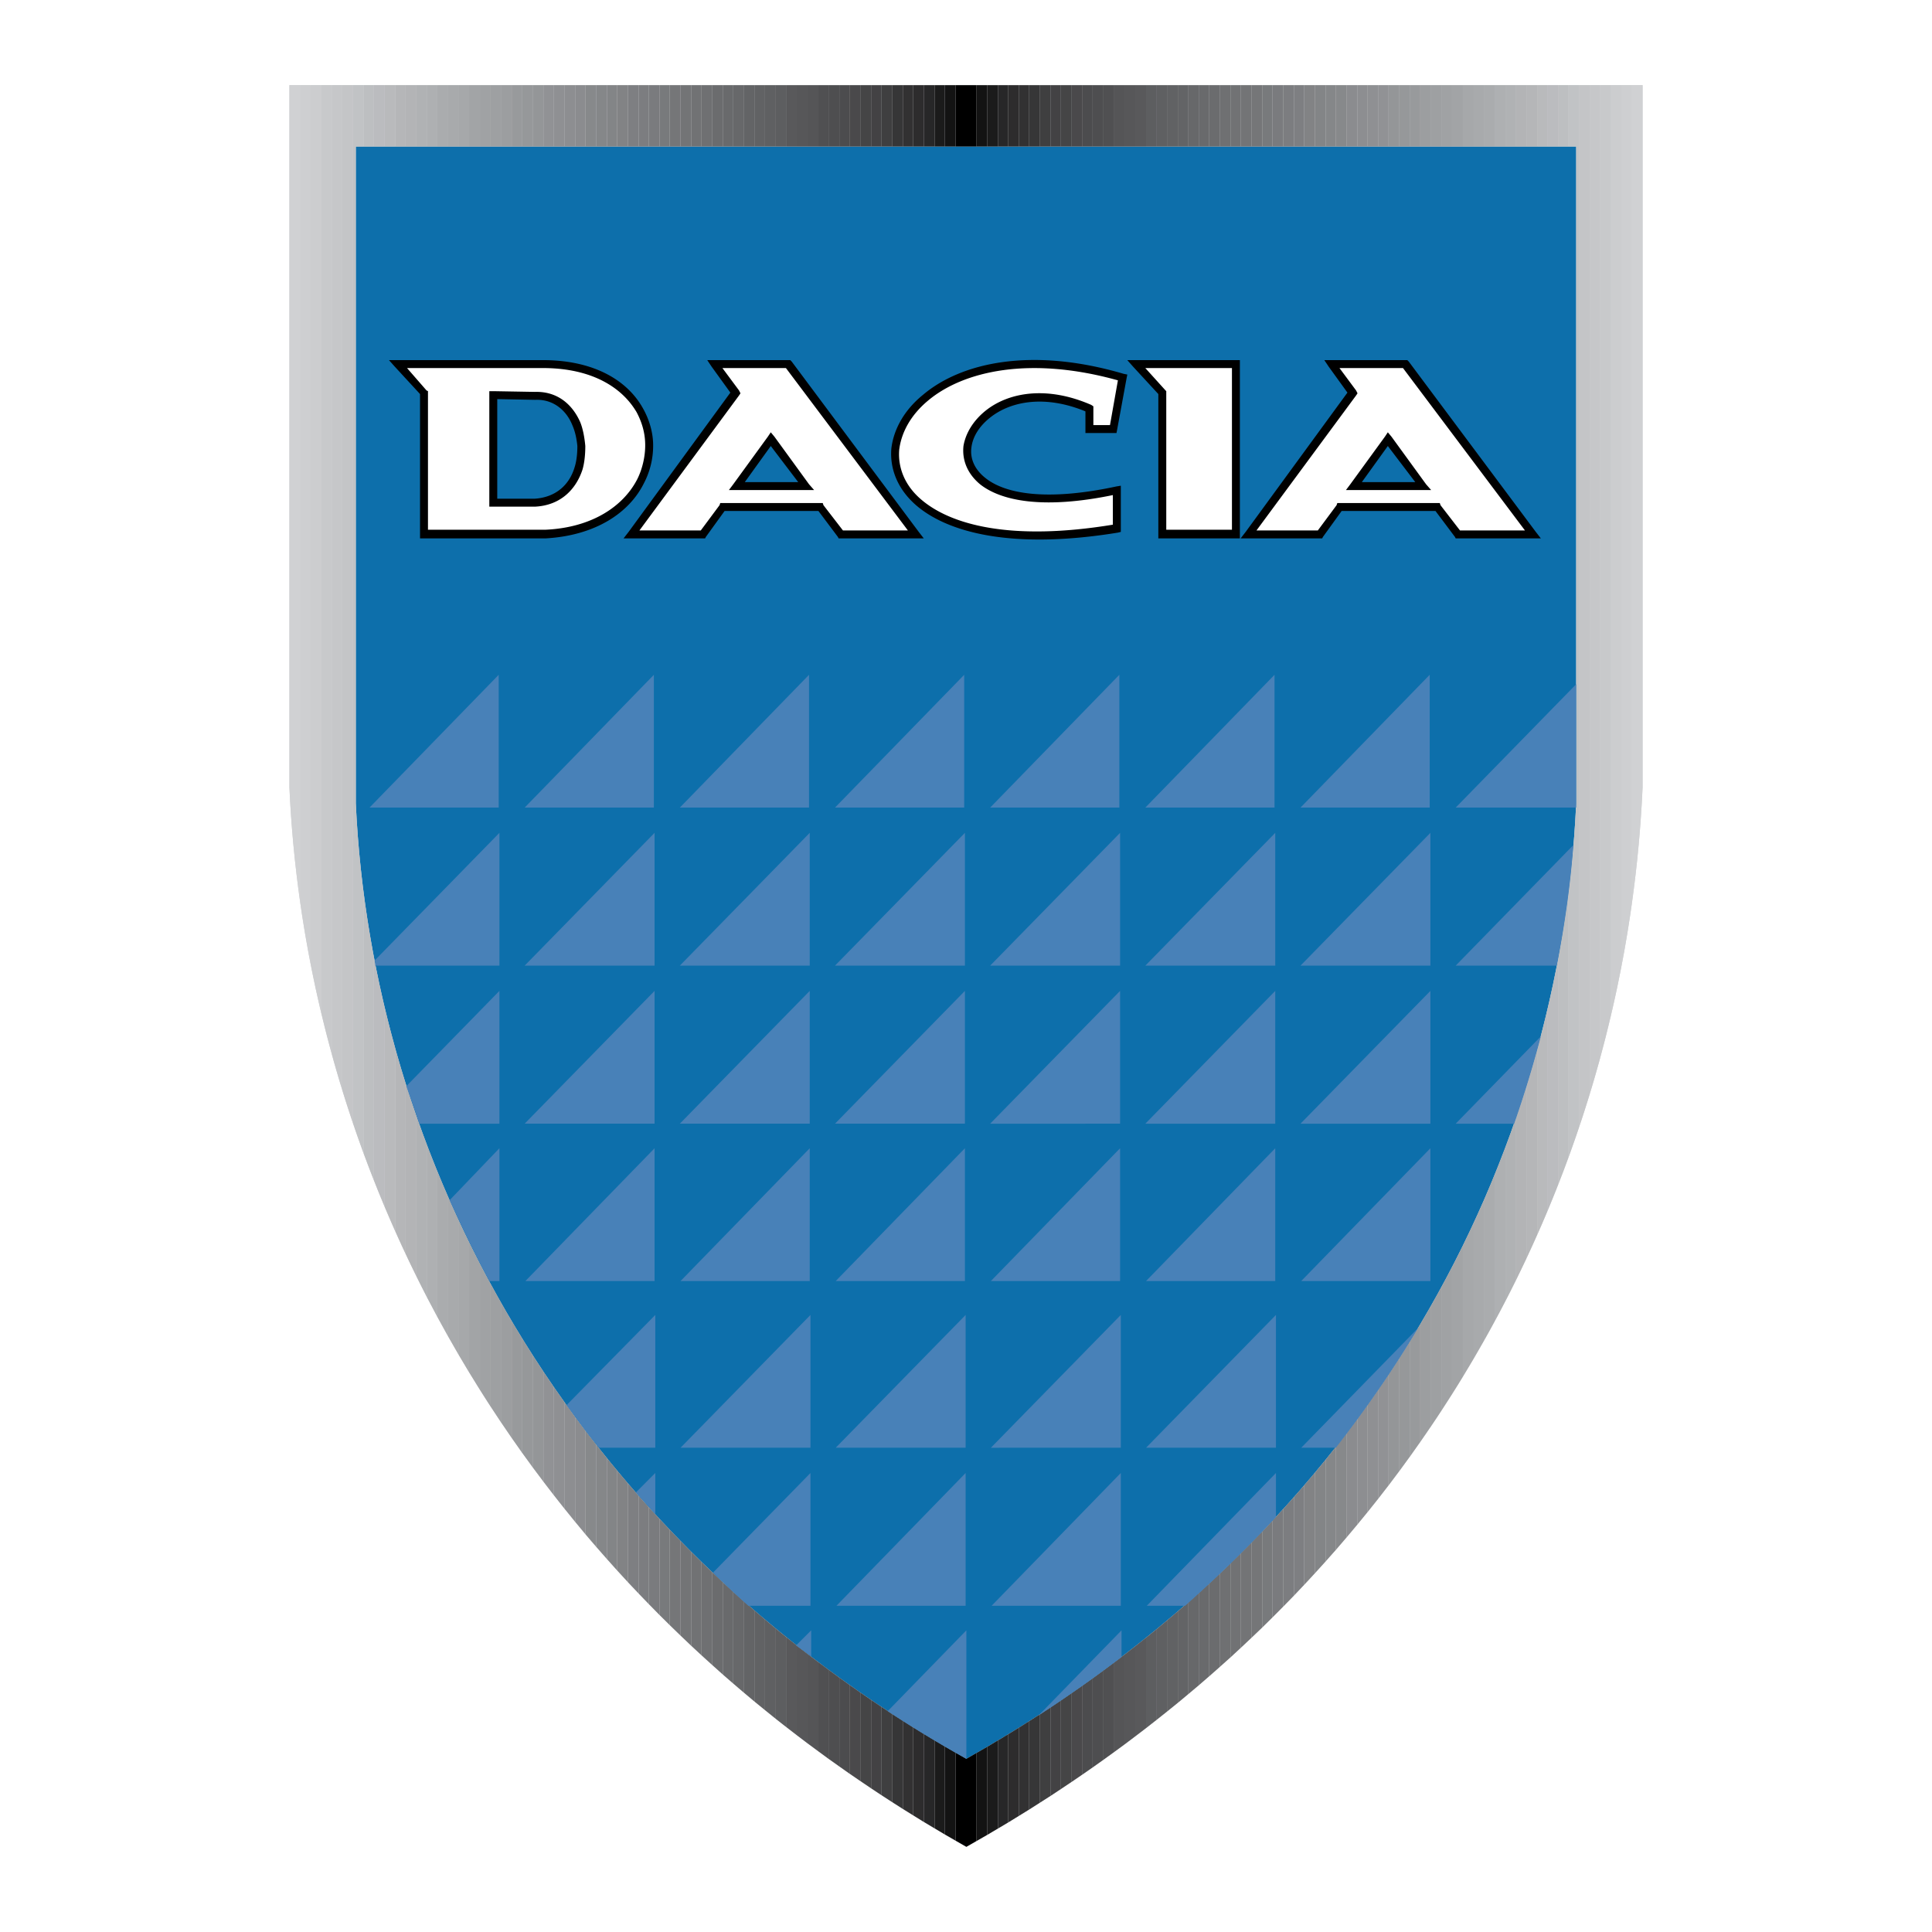 <svg xmlns="http://www.w3.org/2000/svg" width="2500" height="2500" viewBox="0 0 192.744 192.744"><g fill-rule="evenodd" clip-rule="evenodd"><path fill="#fff" d="M0 0h192.744v192.744H0V0z"/><path fill="#d0d1d3" d="M96.408 184.248c45.577-25.633 65.737-67.031 67.463-105.696V8.496H28.872v70.056c1.728 38.665 22.824 80.497 67.536 105.696zm0-8.783c41.04-23.113 59.256-60.408 60.84-95.329v-65.52H35.496v65.521c1.584 34.92 20.52 72.646 60.912 95.328z"/><path fill="#0d6fab" d="M96.408 175.465c41.04-23.113 59.256-60.408 60.84-95.329v-65.52H35.496v65.521c1.584 34.92 20.52 72.646 60.912 95.328z"/><path fill="#fff" d="M132.912 36.288h7.271l12.744 16.992h-7.488l-2.016-2.664h-9.791l-1.945 2.664h-7.127l10.367-14.112-2.015-2.88zm5.543 7.56l3.529 4.68h-6.912l3.383-4.68zm-25.055-7.56h9.863V53.28h-7.344V39.168l-2.519-2.88zm-1.369 1.368l-1.008 5.112h-2.303v-2.016c-13.393-5.76-19.945 13.032 2.734 8.208v3.744c-33.046 5.472-25.918-22.752.577-15.048zm-40.679-1.368h7.272L91.368 53.28H83.88l-2.016-2.664h-9.792l-1.944 2.664H63l10.368-14.112-2.016-2.88zm5.544 7.56l3.528 4.68h-6.912l3.384-4.68zm-37.224-7.56h14.76c13.968.216 13.608 16.272 0 16.992H42.264V39.168l-2.592-2.88zm9.576 3.096v10.8h4.104c6.552-.504 5.832-10.872 0-10.728l-4.104-.072z"/><path d="M132.912 35.928H140.4l.143.144 12.674 16.992.504.648h-8.496l-.072-.144-1.945-2.592h-9.359l-1.871 2.592-.072.144H123.769l.504-.648 10.152-13.896-1.871-2.592-.434-.647h.792v-.001zm7.057.792h-6.336l1.654 2.231.145.288-.145.216-9.936 13.464h6.121l1.871-2.52.072-.216H143.64l.07.216 1.945 2.52h6.48L139.969 36.72zm-1.153 6.84l3.455 4.752.504.576h-8.496l.432-.576 3.457-4.752.287-.432.361.432zm2.375 4.536l-2.736-3.6-2.592 3.6h5.328zM113.4 35.928h10.295v17.784H115.56v-14.4l-2.521-2.736-.574-.647h.935v-.001zm9.504.792h-8.641l2.016 2.231.072.072v13.824h6.553V36.72zm-10.511 1.008l-.938 5.112-.07.36h-3.098v-2.16c-4.031-1.656-7.344-1.008-9.359.504-1.152.864-1.871 1.944-2.016 3.096-.144 1.08.288 2.16 1.368 3.024 1.945 1.584 6.049 2.376 13.105.864l.432-.072V53.064l-.289.072c-10.584 1.728-17.135 0-20.303-2.88-1.728-1.584-2.448-3.528-2.304-5.472.216-1.944 1.296-3.888 3.168-5.4 3.744-3.168 10.729-4.824 20.016-2.088l.361.072-.073.36zm-1.657 4.68l.791-4.464c-8.783-2.448-15.407-.936-18.936 2.016-1.728 1.44-2.664 3.168-2.88 4.896-.144 1.728.504 3.456 2.016 4.824 3.024 2.736 9.215 4.32 19.295 2.664v-2.952c-6.984 1.44-11.16.576-13.248-1.08-1.295-1.08-1.799-2.448-1.655-3.816.216-1.296 1.007-2.592 2.304-3.6 2.232-1.728 5.977-2.448 10.439-.504l.217.144V42.408h1.657zm-39.384-6.48h7.488l.144.144 12.672 16.992.504.648h-8.496l-.072-.144-1.944-2.592h-9.36l-1.872 2.592-.072.144H62.208l.504-.648 10.152-13.896-1.872-2.592-.432-.647h.792v-.001zm7.056.792h-6.336l1.656 2.231.144.288-.144.216-9.936 13.465h6.12l1.872-2.52.072-.216H82.08l.072.216 1.944 2.52h6.479l-12.167-16.2zm-1.152 6.84l3.456 4.752.504.576H72.72l.432-.576 3.456-4.752.288-.432.36.432zm2.376 4.536l-2.736-3.6-2.592 3.6h5.328zm-39.96-12.168h14.76c4.968.072 8.208 2.088 9.72 4.824.648 1.152 1.008 2.448 1.008 3.672a8.079 8.079 0 0 1-.936 3.816c-1.44 2.88-4.752 5.184-9.792 5.472H41.904v-14.4l-2.52-2.736-.576-.647h.864v-.001zm14.76.792H40.608l1.944 2.231.144.072v13.824h11.736c4.68-.216 7.776-2.376 9.144-5.04.504-1.008.792-2.232.792-3.384s-.288-2.232-.864-3.312c-1.44-2.447-4.392-4.319-9.072-4.391zm-4.824 3.096v9.936h3.744c2.16-.144 3.456-1.44 3.96-3.096.216-.648.288-1.44.288-2.16-.072-.72-.216-1.44-.504-2.088-.576-1.44-1.872-2.592-3.672-2.52h-.072l-3.744-.072zm-.792 10.368v-11.16h.432l4.104.072c2.232-.072 3.744 1.224 4.536 3.023.288.72.432 1.584.504 2.376 0 .792-.072 1.656-.288 2.376-.648 1.944-2.16 3.528-4.68 3.672H48.816v-.359z"/><path fill="#d0d1d3" d="M163.871 8.496v70.056c-.172 3.861-.531 7.75-1.08 11.647V8.496h1.08z"/><path fill="#cecfd1" d="M162.791 8.496V90.2a121.433 121.433 0 0 1-1.008 6.079V8.496h1.008z"/><path fill="#cccdcf" d="M161.783 8.496v87.782a119.488 119.488 0 0 1-1.08 5.062V8.496h1.08z"/><path fill="#c8c9cb" d="M160.703 8.496v92.844c-.334 1.42-.691 2.838-1.08 4.256v-97.1h1.08z"/><path fill="#c6c7c9" d="M159.623 8.496v97.1a118.568 118.568 0 0 1-1.008 3.488V8.496h1.008z"/><path fill="#c4c5c7" d="M158.615 8.496v100.588a120.511 120.511 0 0 1-1.08 3.365V8.496h1.08z"/><path fill="#c1c3c5" d="M157.535 8.496v103.953a120.848 120.848 0 0 1-1.08 3.078V89.239c.391-3.045.656-6.083.793-9.103v-65.52h-.793v-6.12h1.08z"/><path fill="#bdbfc1" d="M156.455 8.496v6.12h-1.008v-6.12h1.008zm0 80.743v26.288c-.324.889-.66 1.775-1.008 2.66V95.635c.401-2.133.737-4.265 1.008-6.396z"/><path fill="#bbbcbf" d="M155.447 8.496v6.12h-1.08v-6.12h1.08zm0 87.139v22.552c-.348.889-.707 1.777-1.08 2.662v-20.111c.403-1.699.762-3.4 1.08-5.103z"/><path fill="#b9babc" d="M154.367 8.496v6.12h-1.008v-6.12h1.008zm0 92.242v20.111a107.87 107.87 0 0 1-1.008 2.332v-18.49c.364-1.316.698-2.634 1.008-3.953z"/><path fill="#b5b6b8" d="M153.359 8.496v6.12h-1.08v-6.12h1.08zm0 96.195v18.49c-.352.791-.709 1.582-1.08 2.369v-17.18c.383-1.224.742-2.45 1.08-3.679z"/><path fill="#b3b4b6" d="M152.279 8.496v6.12h-1.08v-6.12h1.08zm0 99.875v17.18c-.352.75-.711 1.498-1.08 2.242v-16.145c.379-1.089.739-2.183 1.08-3.277z"/><path fill="#b0b2b4" d="M151.199 8.496v6.12h-1.008v-6.12h1.008zm0 103.152v16.145c-.328.666-.664 1.33-1.008 1.992v-15.35c.35-.925.686-1.855 1.008-2.787z"/><path fill="#aeb0b2" d="M150.191 8.496v6.12h-1.08v-6.12h1.08zm0 105.94v15.35c-.352.682-.713 1.361-1.08 2.039v-14.637c.373-.917.735-1.833 1.08-2.752z"/><path fill="#aaacae" d="M149.111 8.496v6.12h-1.08v-6.12h1.08zm0 108.692v14.637a124.9 124.9 0 0 1-1.08 1.955v-14.025c.373-.855.731-1.71 1.08-2.567z"/><path fill="#a8aaac" d="M148.031 8.496v6.12h-1.008v-6.12h1.008zm0 111.258v14.025c-.33.586-.666 1.17-1.008 1.754v-13.545c.344-.744.682-1.488 1.008-2.234z"/><path fill="#a6a8aa" d="M147.023 8.496v6.12h-1.08v-6.12h1.08zm0 113.492v13.545c-.354.604-.713 1.205-1.08 1.807v-13.082c.371-.754.729-1.512 1.08-2.27z"/><path fill="#a2a4a6" d="M145.943 8.496v6.12h-1.08v-6.12h1.08zm0 115.762v13.082a122.04 122.04 0 0 1-1.08 1.74v-12.684c.369-.71.731-1.423 1.08-2.138z"/><path fill="#a0a2a4" d="M144.863 8.496v6.12h-1.008v-6.12h1.008zm0 117.9v12.684c-.33.523-.666 1.045-1.008 1.566v-12.35c.344-.632.68-1.265 1.008-1.9z"/><path fill="#9ea0a2" d="M143.855 8.496v6.12h-1.08v-6.12h1.08zm0 119.801v12.35a111.56 111.56 0 0 1-1.08 1.625v-12.029c.368-.647.729-1.296 1.08-1.946z"/><path fill="#9c9ea0" d="M142.775 8.496v6.12h-1.08v-6.12h1.08zm0 121.746v12.029c-.355.527-.715 1.051-1.08 1.572v-11.74c.367-.617.727-1.238 1.08-1.861z"/><path fill="#989a9c" d="M141.695 8.496v6.12h-1.008v-6.12h1.008zm0 123.608v11.74c-.332.477-.668.951-1.008 1.424v-11.5c.342-.553.678-1.108 1.008-1.664z"/><path fill="#96989a" d="M140.688 8.496v6.12h-1.08v-6.12h1.08zm0 125.272v11.5c-.355.494-.715.988-1.08 1.48v-11.27c.365-.568.726-1.138 1.08-1.71z"/><path fill="#949698" d="M139.607 8.496v6.12h-1.08v-6.12h1.08zm0 126.983v11.27c-.355.48-.715.961-1.08 1.438v-11.062c.366-.549.727-1.098 1.08-1.646z"/><path fill="#919295" d="M138.527 8.496v6.12h-1.008v-6.12h1.008zm0 128.627v11.062c-.332.436-.668.867-1.008 1.301v-10.879c.342-.494.678-.988 1.008-1.484z"/><path fill="#8f9093" d="M137.52 8.496v6.12h-1.08v-6.12h1.08zm0 130.111v10.879c-.355.453-.717.904-1.08 1.354v-10.701c.365-.508.726-1.02 1.08-1.532z"/><path fill="#8d8e91" d="M136.439 8.496v6.12h-1.008v-6.12h1.008zm0 131.643v10.701c-.332.412-.668.822-1.008 1.232v-10.547c.34-.459.676-.921 1.008-1.386z"/><path fill="#8b8c8f" d="M135.432 8.496v6.12h-1.08v-6.12h1.08zm0 133.029v10.547c-.355.43-.717.859-1.08 1.287v-10.396c.365-.477.724-.955 1.08-1.438z"/><path fill="#87898b" d="M134.352 8.496v6.12h-1.08v-6.12h1.08zm0 134.467v10.396c-.357.42-.715.842-1.08 1.258v-10.262c.365-.46.724-.925 1.08-1.392z"/><path fill="#858789" d="M133.271 8.496v6.12h-1.008v-6.12h1.008zm0 135.859v10.262c-.332.381-.67.76-1.008 1.137v-10.143c.341-.418.676-.834 1.008-1.256z"/><path fill="#838587" d="M132.264 8.496v6.12h-1.08v-6.12h1.08zm0 137.115v10.143c-.355.398-.717.795-1.08 1.191V146.92c.363-.434.724-.871 1.08-1.309z"/><path fill="#828385" d="M131.184 8.496v6.12h-1.08v-6.12h1.08zm0 138.424v10.025c-.357.391-.717.779-1.08 1.166v-9.922c.363-.421.724-.843 1.08-1.269z"/><path fill="#7e7f82" d="M130.104 8.496v6.12h-1.008v-6.12h1.008zm0 139.693v9.922c-.334.355-.668.709-1.008 1.062v-9.83c.34-.382.675-.767 1.008-1.154z"/><path fill="#7c7d80" d="M129.096 8.496v6.12h-1.08v-6.12h1.08zm0 140.848v9.83c-.355.371-.719.738-1.08 1.107v-9.734c.363-.399.724-.801 1.08-1.203z"/><path fill="#7a7b7e" d="M128.016 8.496v6.12h-1.08v-6.12h1.08zm0 142.051v9.734c-.357.361-.717.725-1.08 1.084v-9.645c.365-.39.722-.781 1.08-1.173z"/><path fill="#787a7c" d="M126.936 8.496v6.12h-1.008v-6.12h1.008zm0 143.225v9.645c-.334.332-.668.666-1.008.996v-9.578c.34-.354.676-.708 1.008-1.063z"/><path fill="#757678" d="M125.928 8.496v6.12h-1.08v-6.12h1.08zm0 144.287v9.578c-.355.346-.719.689-1.08 1.031v-9.5c.363-.369.724-.736 1.08-1.109z"/><path fill="#737476" d="M124.848 8.496v6.12h-1.08v-6.12h1.08zm0 145.397v9.5c-.357.34-.717.678-1.08 1.014v-9.432c.363-.36.724-.721 1.08-1.082z"/><path fill="#717274" d="M123.768 8.496v6.12h-1.008v-6.12h1.008zm0 146.479v9.432c-.334.312-.668.623-1.008.934v-9.377c.34-.329.674-.659 1.008-.989z"/><path fill="#6f7072" d="M122.76 8.496v6.12h-1.08v-6.12h1.08zm0 147.467v9.377c-.355.322-.719.645-1.08.965v-9.311c.363-.342.722-.685 1.08-1.031z"/><path fill="#6b6c6e" d="M121.68 8.496v6.12h-1.08v-6.12h1.08zm0 148.498v9.311c-.357.32-.717.637-1.08.953v-9.262a94.04 94.04 0 0 0 1.08-1.002z"/><path fill="#696a6c" d="M120.6 8.496v6.12h-1.008v-6.12h1.008zm0 149.5v9.262c-.334.291-.67.582-1.008.873v-9.219c.338-.303.674-.609 1.008-.916z"/><path fill="#67686a" d="M119.592 8.496v6.12h-1.08v-6.12h1.08zm0 150.416v9.219c-.357.305-.719.605-1.08.908v-9.164c.363-.318.722-.641 1.08-.963z"/><path fill="#636466" d="M118.512 8.496v6.12h-1.008v-6.12h1.008zm0 151.379v9.164c-.334.279-.67.561-1.008.84v-9.131c.338-.289.676-.58 1.008-.873z"/><path fill="#616264" d="M117.504 8.496v6.12h-1.08v-6.12h1.08zm0 152.252v9.131c-.357.293-.719.584-1.08.873v-9.088c.363-.305.722-.609 1.08-.916z"/><path fill="#5f6062" d="M116.424 8.496v6.12h-1.08v-6.12h1.08zm0 153.168v9.088c-.357.289-.719.574-1.08.859v-9.049c.363-.296.722-.597 1.08-.898z"/><path fill="#5d5e60" d="M115.344 8.496v6.12h-1.008v-6.12h1.008zm0 154.066v9.049c-.334.264-.67.527-1.008.789v-9.021c.338-.272.674-.543 1.008-.817z"/><path fill="#59595b" d="M114.336 8.496v6.12h-1.08v-6.12h1.08zm0 154.883v9.021c-.357.275-.719.551-1.08.824v-8.99c.361-.283.723-.568 1.08-.855z"/><path fill="#575759" d="M113.256 8.496v6.12h-1.08v-6.12h1.08zm0 155.738v8.99c-.359.271-.717.545-1.08.814v-8.963c.363-.278.722-.559 1.08-.841z"/><path fill="#555557" d="M112.176 8.496v6.12h-1.008v-6.12h1.008zm0 156.58v8.963c-.332.248-.672.492-1.008.736v-8.936c.338-.253.674-.507 1.008-.763z"/><path fill="#505052" d="M111.168 8.496v6.12h-1.08v-6.12h1.08zm0 157.344v8.936c-.357.262-.719.523-1.08.781v-8.916c.361-.266.723-.534 1.08-.801z"/><path fill="#4e4e50" d="M110.088 8.496v6.12h-1.08v-6.12h1.08zm0 158.145v8.916c-.357.258-.719.512-1.08.766v-8.891c.363-.262.721-.526 1.08-.791z"/><path fill="#4c4c4e" d="M109.008 8.496v6.12H108v-6.12h1.008zm0 158.936v8.891c-.334.234-.67.467-1.008.699v-8.877c.336-.237.676-.475 1.008-.713z"/><path fill="#4a494b" d="M108 8.496v6.12h-1.08v-6.12H108zm0 159.649v8.877l-1.08.738v-8.86c.361-.25.723-.502 1.08-.755z"/><path fill="#454546" d="M106.92 8.496v6.12h-1.08v-6.12h1.08zm0 160.404v8.859c-.357.242-.719.48-1.08.721v-8.842c.363-.245.722-.492 1.08-.738z"/><path fill="#434244" d="M105.84 8.496v6.12h-1.008v-6.12h1.008zm0 161.143v8.842c-.336.221-.67.445-1.008.666v-8.836c.336-.225.674-.448 1.008-.672z"/><path fill="#3f3f40" d="M104.832 8.496v6.12h-1.08v-6.12h1.08zm0 161.815v8.836c-.357.232-.719.461-1.08.691v-8.816c.363-.235.721-.475 1.08-.711z"/><path fill="#363637" d="M103.752 8.496v6.12h-1.08v-6.12h1.08zm0 162.525v8.816c-.359.23-.717.461-1.08.689v-8.816c.361-.228.723-.456 1.08-.689z"/><path fill="#323132" d="M102.672 8.496v6.12h-1.008v-6.12h1.008zm0 163.215v8.816c-.334.207-.672.414-1.008.621v-8.803c.338-.21.674-.421 1.008-.634z"/><path fill="#2d2c2d" d="M101.664 8.496v6.12h-1.08v-6.12h1.08zm0 163.85v8.803c-.359.221-.717.443-1.08.664v-8.801c.361-.221.723-.444 1.08-.666z"/><path fill="#272728" d="M100.584 8.496v6.12h-1.008v-6.12h1.008zm0 164.516v8.801c-.334.201-.672.398-1.008.598v-8.791c.336-.202.674-.403 1.008-.608z"/><path fill="#1b1b1b" d="M99.576 8.496v6.12h-1.08v-6.12h1.08zm0 165.123v8.791c-.359.215-.717.43-1.08.641v-8.789c.361-.213.721-.428 1.08-.643z"/><path fill="#131313" d="M98.496 8.496v6.12h-1.08v-6.12h1.08zm0 165.766v8.789c-.357.209-.721.414-1.08.619v-8.785c.361-.207.723-.414 1.08-.623z"/><path d="M97.416 8.496v6.12h-1.008v-6.12h1.008zm0 166.389v8.785c-.336.193-.669.387-1.008.578v-8.783c.339-.192.672-.387 1.008-.58zM96.408 8.496v6.12-6.12zm0 166.969v8.783-8.783zM96.408 8.496v6.12h-1.08v-6.12h1.08zm0 166.969v8.783c-.363-.205-.72-.414-1.08-.621v-8.781c.36.207.717.414 1.08.619z"/><path fill="#131313" d="M95.328 8.496v6.12h-1.08v-6.12h1.08zm0 166.35v8.781c-.36-.207-.723-.412-1.08-.621v-8.785c.358.211.719.418 1.08.625z"/><path fill="#1b1b1b" d="M94.248 8.496v6.12H93.24v-6.12h1.008zm0 165.725v8.785c-.339-.199-.672-.4-1.008-.602v-8.781c.335.201.67.4 1.008.598z"/><path fill="#272728" d="M93.24 8.496v6.12h-1.08v-6.12h1.08zm0 165.127v8.781c-.36-.215-.722-.428-1.08-.645v-8.789c.358.219.718.436 1.08.653z"/><path fill="#2d2c2d" d="M92.16 8.496v6.12h-1.08v-6.12h1.08zm0 164.475v8.789c-.362-.221-.72-.445-1.08-.668v-8.785c.358.222.718.443 1.08.664z"/><path fill="#323132" d="M91.08 8.496v6.12h-1.008v-6.12h1.008zm0 163.811v8.785c-.337-.209-.674-.416-1.008-.627v-8.797c.335.213.67.428 1.008.639z"/><path fill="#363637" d="M90.072 8.496v6.12h-1.08v-6.12h1.08zm0 163.172v8.797c-.362-.229-.721-.459-1.08-.689v-8.797c.357.23.719.46 1.08.689z"/><path fill="#3f3f40" d="M88.992 8.496v6.12h-1.08v-6.12h1.08zm0 162.483v8.797c-.361-.232-.722-.467-1.08-.701v-8.811c.359.238.717.478 1.08.715z"/><path fill="#434244" d="M87.912 8.496v6.12h-1.008v-6.12h1.008zm0 161.768v8.811c-.338-.221-.673-.445-1.008-.668v-8.818c.334.225.67.45 1.008.675z"/><path fill="#454546" d="M86.904 8.496v6.12h-1.08v-6.12h1.08zm0 161.092v8.818c-.361-.242-.722-.484-1.08-.729v-8.83c.357.249.718.495 1.08.741z"/><path fill="#4a494b" d="M85.824 8.496v6.12h-1.08v-6.12h1.08zm0 160.352v8.83c-.361-.246-.722-.492-1.08-.74v-8.85c.359.254.717.51 1.08.76z"/><path fill="#4c4c4e" d="M84.744 8.496v6.12h-1.008v-6.12h1.008zm0 159.592v8.85c-.338-.234-.673-.473-1.008-.709v-8.859c.333.241.671.48 1.008.718z"/><path fill="#4e4e50" d="M83.736 8.496v6.12h-1.08v-6.12h1.08zm0 158.873v8.859c-.361-.254-.723-.51-1.08-.766v-8.885c.358.267.718.53 1.08.792z"/><path fill="#505052" d="M82.656 8.496v6.12h-1.008v-6.12h1.008zm0 158.082v8.885c-.339-.246-.672-.492-1.008-.74v-8.898c.334.251.67.503 1.008.753z"/><path fill="#555557" d="M81.648 8.496v6.12h-1.08v-6.12h1.08zm0 157.328v8.898c-.361-.264-.723-.529-1.08-.797v-8.922c.357.276.719.548 1.08.821z"/><path fill="#575759" d="M80.568 8.496v6.12h-1.08v-6.12h1.08zm0 156.508v8.922c-.363-.271-.721-.547-1.08-.82v-8.949c.359.282.717.566 1.08.847z"/><path fill="#59595b" d="M79.488 8.496v6.12H78.48v-6.12h1.008zm0 155.66v8.949c-.337-.26-.674-.518-1.008-.779v-8.975c.334.27.67.538 1.008.805z"/><path fill="#5d5e60" d="M78.48 8.496v6.12H77.4v-6.12h1.08zm0 154.856v8.975a89.526 89.526 0 0 1-1.08-.848v-9.006c.356.295.719.586 1.08.879z"/><path fill="#5f6062" d="M77.4 8.496v6.12h-1.08v-6.12h1.08zm0 153.977v9.006c-.363-.289-.721-.58-1.08-.871v-9.039c.358.302.717.605 1.08.904z"/><path fill="#616264" d="M76.32 8.496v6.12h-1.008v-6.12h1.008zm0 153.072v9.039c-.337-.273-.675-.547-1.008-.822v-9.08c.334.289.669.578 1.008.863z"/><path fill="#636466" d="M75.312 8.496v6.12h-1.08v-6.12h1.08zm0 152.209v9.08c-.363-.301-.722-.604-1.08-.906v-9.115c.356.316.718.629 1.08.941z"/><path fill="#67686a" d="M74.232 8.496v6.12h-1.08v-6.12h1.08zm0 151.268v9.115c-.362-.307-.722-.615-1.08-.924v-9.158c.357.324.717.646 1.08.967z"/><path fill="#696a6c" d="M73.152 8.496v6.12h-1.008v-6.12h1.008zm0 150.301v9.158c-.337-.291-.675-.582-1.008-.875v-9.209c.334.311.669.619 1.008.926z"/><path fill="#6b6c6e" d="M72.144 8.496v6.12h-1.08v-6.12h1.08zm0 149.375v9.209c-.363-.32-.722-.643-1.08-.967v-9.254c.357.338.717.676 1.08 1.012z"/><path fill="#6f7072" d="M71.064 8.496v6.12h-1.08v-6.12h1.08zm0 148.363v9.254c-.362-.324-.723-.652-1.08-.98v-9.309c.356.346.718.69 1.08 1.035z"/><path fill="#717274" d="M69.984 8.496v6.12h-1.008v-6.12h1.008zm0 147.328v9.309c-.337-.311-.675-.621-1.008-.934v-9.373c.334.334.669.666 1.008.998z"/><path fill="#737476" d="M68.976 8.496v6.12h-1.08v-6.12h1.08zm0 146.33v9.373c-.363-.342-.722-.686-1.08-1.029v-9.438c.357.368.717.731 1.08 1.094z"/><path fill="#757678" d="M67.896 8.496v6.12h-1.08v-6.12h1.08zm0 145.236v9.438c-.362-.348-.723-.695-1.08-1.047v-9.51c.357.375.717.748 1.08 1.119z"/><path fill="#787a7c" d="M66.816 8.496v6.12h-1.008v-6.12h1.008zm0 144.117v9.51c-.338-.332-.675-.664-1.008-.998v-9.582c.333.357.67.715 1.008 1.07z"/><path fill="#7a7b7e" d="M65.808 8.496v6.12h-1.08v-6.12h1.08zm0 143.047v9.582c-.364-.365-.722-.732-1.08-1.1v-9.66c.356.395.717.787 1.08 1.178z"/><path fill="#7c7d80" d="M64.728 8.496v6.12H63.72v-6.12h1.008zm0 141.869v9.66c-.338-.348-.675-.695-1.008-1.045v-9.75c.334.379.668.76 1.008 1.135z"/><path fill="#7e7f82" d="M63.72 8.496v6.12h-1.08v-6.12h1.08zm0 140.734v9.75c-.362-.381-.724-.762-1.08-1.145v-9.852c.357.419.716.833 1.08 1.247z"/><path fill="#828385" d="M62.64 8.496v6.12h-1.08v-6.12h1.08zm0 139.488v9.852c-.364-.391-.723-.783-1.08-1.176v-9.957c.357.428.716.856 1.08 1.281z"/><path fill="#838587" d="M61.56 8.496v6.12h-1.008v-6.12h1.008zm0 138.207v9.957c-.339-.375-.674-.75-1.008-1.127v-10.061c.332.413.669.823 1.008 1.231z"/><path fill="#858789" d="M60.552 8.496v6.12h-1.08v-6.12h1.08zm0 136.977v10.061c-.363-.41-.724-.82-1.08-1.232v-10.184c.356.452.716.905 1.08 1.355z"/><path fill="#87898b" d="M59.472 8.496v6.12h-1.08v-6.12h1.08zm0 135.621v10.184a115.94 115.94 0 0 1-1.08-1.26v-10.324c.356.469.716.933 1.08 1.4z"/><path fill="#8b8c8f" d="M58.392 8.496v6.12h-1.008v-6.12h1.008zm0 134.221v10.324c-.34-.404-.675-.809-1.008-1.215v-10.457c.332.451.668.901 1.008 1.348z"/><path fill="#8d8e91" d="M57.384 8.496v6.12h-1.08v-6.12h1.08zm0 132.873v10.457c-.364-.441-.723-.887-1.08-1.332v-10.617c.355.5.715.996 1.08 1.492z"/><path fill="#8f9093" d="M56.304 8.496v6.12h-1.08v-6.12h1.08zm0 131.381v10.617c-.364-.455-.724-.912-1.08-1.369v-10.791c.355.516.715 1.031 1.08 1.543z"/><path fill="#919295" d="M55.224 8.496v6.12h-1.008v-6.12h1.008zm0 129.838v10.791c-.339-.436-.676-.873-1.008-1.312v-10.969c.331.498.667.996 1.008 1.49z"/><path fill="#949698" d="M54.216 8.496v6.12h-1.08v-6.12h1.08zm0 128.348v10.969c-.364-.479-.724-.961-1.08-1.443v-11.182c.355.552.714 1.105 1.08 1.656z"/><path fill="#96989a" d="M53.136 8.496v6.12h-1.08v-6.12h1.08zm0 126.692v11.182c-.364-.494-.725-.988-1.08-1.486v-11.418c.354.575.714 1.149 1.08 1.722z"/><path fill="#989a9c" d="M52.056 8.496v6.12h-1.008v-6.12h1.008zm0 124.969v11.418c-.34-.477-.676-.955-1.008-1.434v-11.656c.33.559.666 1.115 1.008 1.672z"/><path fill="#9c9ea0" d="M51.048 8.496v6.12h-1.08v-6.12h1.08zm0 123.297v11.656c-.365-.525-.724-1.053-1.08-1.584v-11.938c.353.624.713 1.247 1.08 1.866z"/><path fill="#9ea0a2" d="M49.968 8.496v6.12h-1.08v-6.12h1.08zm0 121.432v11.938c-.365-.543-.725-1.088-1.08-1.635v-12.25c.352.65.713 1.298 1.08 1.947z"/><path fill="#a0a2a4" d="M48.888 8.496v6.12H47.88v-6.12h1.008zm0 119.484v12.25a110.46 110.46 0 0 1-1.008-1.578v-12.574c.328.637.666 1.27 1.008 1.902z"/><path fill="#a2a4a6" d="M47.88 8.496v6.12H46.8v-6.12h1.08zm0 117.582v12.574c-.365-.58-.725-1.164-1.08-1.748v-12.979c.353.72.71 1.438 1.08 2.153z"/><path fill="#a6a8aa" d="M46.8 8.496v6.12h-1.008v-6.12H46.8zm0 115.43v12.979c-.341-.562-.677-1.127-1.008-1.691v-13.398c.328.704.664 1.409 1.008 2.11z"/><path fill="#a8aaac" d="M45.792 8.496v6.12h-1.08v-6.12h1.08zm0 113.318v13.398c-.366-.625-.726-1.252-1.08-1.881v-13.91c.35.802.71 1.599 1.08 2.393z"/><path fill="#aaacae" d="M44.712 8.496v6.12h-1.08v-6.12h1.08zm0 110.926v13.91c-.366-.65-.727-1.303-1.08-1.957v-14.514c.349.856.708 1.711 1.08 2.561z"/><path fill="#aeb0b2" d="M43.632 8.496v6.12h-1.008v-6.12h1.008zm0 108.365v14.514c-.341-.633-.678-1.268-1.008-1.904v-15.17c.325.855.661 1.709 1.008 2.56z"/><path fill="#b0b2b4" d="M42.624 8.496v6.12h-1.08v-6.12h1.08zm0 105.805v15.17c-.369-.711-.727-1.426-1.08-2.141v-15.992c.345.99.706 1.978 1.08 2.963z"/><path fill="#b3b4b6" d="M41.544 8.496v6.12h-1.08v-6.12h1.08zm0 102.842v15.992c-.369-.746-.728-1.494-1.08-2.246v-17.008c.342 1.09.703 2.178 1.08 3.262z"/><path fill="#b5b6b8" d="M40.464 8.496v6.12h-1.008v-6.12h1.008zm0 99.58v17.008c-.343-.73-.68-1.465-1.008-2.199v-18.207a112.32 112.32 0 0 0 1.008 3.398z"/><path fill="#b9babc" d="M39.456 8.496v6.12h-1.08v-6.12h1.08zm0 96.182v18.207c-.37-.828-.73-1.656-1.08-2.488v-19.895c.332 1.393.691 2.785 1.08 4.176z"/><path fill="#bbbcbf" d="M38.376 8.496v6.12h-1.08v-6.12h1.08zm0 92.006v19.895c-.372-.885-.73-1.771-1.08-2.66V95.453c.32 1.684.679 3.367 1.08 5.049z"/><path fill="#bdbfc1" d="M37.296 8.496v6.12h-1.008v-6.12h1.008zm0 86.957v22.283c-.345-.877-.684-1.756-1.008-2.637V89.135c.274 2.103.608 4.21 1.008 6.318z"/><path fill="#c1c3c5" d="M36.288 8.496v6.12h-.792v65.521c.135 2.982.401 5.986.792 8.999V115.1a130.246 130.246 0 0 1-1.08-3.068V8.496h1.08z"/><path fill="#c4c5c7" d="M35.208 8.496v103.535a122.701 122.701 0 0 1-1.08-3.346V8.496h1.08z"/><path fill="#c6c7c9" d="M34.128 8.496v100.189a123.33 123.33 0 0 1-1.008-3.461V8.496h1.008z"/><path fill="#c8c9cb" d="M33.12 8.496v96.729c-.386-1.4-.746-2.803-1.08-4.205V8.496h1.08z"/><path fill="#cccdcf" d="M32.04 8.496v92.523a121.622 121.622 0 0 1-1.08-5.002V8.496h1.08z"/><path fill="#cecfd1" d="M30.96 8.496v87.521a122.709 122.709 0 0 1-1.008-5.98V8.496h1.008z"/><path fill="#d0d1d3" d="M29.952 8.496v81.541c-.548-3.846-.91-7.681-1.08-11.485V8.496h1.08z"/><path fill="#4881b8" d="M49.752 67.32v13.248H36.864L49.752 67.32zm53.855 103.825a141.422 141.422 0 0 0 8.281-5.832v-2.664l-8.281 8.496zm14.618-10.946a131.903 131.903 0 0 0 9.07-8.855v-4.393l-12.887 13.248h3.817zm15.046-15.767c3.023-3.887 5.76-7.848 8.209-11.951l-11.664 11.951h3.455zm17.786-32.328c1.008-2.879 1.871-5.76 2.664-8.711l-8.496 8.711h5.832zm4.248-15.768c.791-4.032 1.367-8.064 1.654-12.024l-11.734 12.024h10.08zm1.943-15.768V68.256l-12.023 12.312h12.023zM37.368 95.832c.072.144.072.359.072.504h12.384V83.088L37.368 95.832zm3.168 12.527c.432 1.225.864 2.449 1.296 3.744h7.992V98.855l-9.288 9.504zm4.32 11.377c1.224 2.664 2.52 5.4 3.96 8.064h1.008v-13.248l-4.968 5.184zm11.664 20.448c1.08 1.439 2.088 2.881 3.24 4.248h5.616v-13.248l-8.856 9zm6.912 8.712l1.944 2.16v-4.105l-1.944 1.945zm7.704 7.993a78.376 78.376 0 0 0 3.528 3.311h6.192v-13.248l-9.72 9.937zm8.28 7.271l1.512 1.08v-2.592l-1.512 1.512zm9.144 6.553a121.161 121.161 0 0 0 7.848 4.752v-12.816l-7.848 8.064zm54.143-56.16v13.248h-12.887l12.887-13.248zm0-15.698v13.248h-12.959l12.959-13.248zm0-15.767v13.248h-12.959l12.959-13.248zm-.07-15.768v13.248h-12.889l12.889-13.248zm-15.338 63.864v13.248h-12.959l12.959-13.248zm-.07-16.631v13.248h-12.889l12.889-13.248zm0-15.698v13.248h-12.961l12.961-13.248zm0-15.767v13.248h-12.961l12.961-13.248zm-.073-15.768v13.248h-12.889l12.889-13.248zm-15.336 79.631v13.248H98.928l12.888-13.248zm0-15.767v13.248H98.855l12.961-13.248zm-.072-16.631v13.248H98.855l12.889-13.248zm0-15.698v13.248H98.783l12.961-13.248zm0-15.767v13.248H98.783l12.961-13.248zm-.072-15.768v13.248H98.783l12.889-13.248zm-15.336 79.631v13.248H83.448l12.888-13.248zm0-15.767v13.248h-12.96l12.96-13.248zm-.072-16.631v13.248H83.376l12.888-13.248zm0-15.698v13.248h-12.96l12.96-13.248zm0-15.767v13.248h-12.96l12.96-13.248zm-.072-15.768v13.248H83.304L96.192 67.32zm-15.336 63.864v13.248h-12.96l12.96-13.248zm-.072-16.631v13.248H67.896l12.888-13.248zm0-15.698v13.248h-12.96l12.96-13.248zm0-15.767v13.248h-12.96l12.96-13.248zm-.072-15.768v13.248H67.824L80.712 67.32zm-15.408 47.233v13.248H52.416l12.888-13.248zm0-15.698v13.248h-12.96l12.96-13.248zm0-15.767v13.248h-12.96l12.96-13.248zm-.072-15.768v13.248H52.344L65.232 67.32z"/></g></svg>